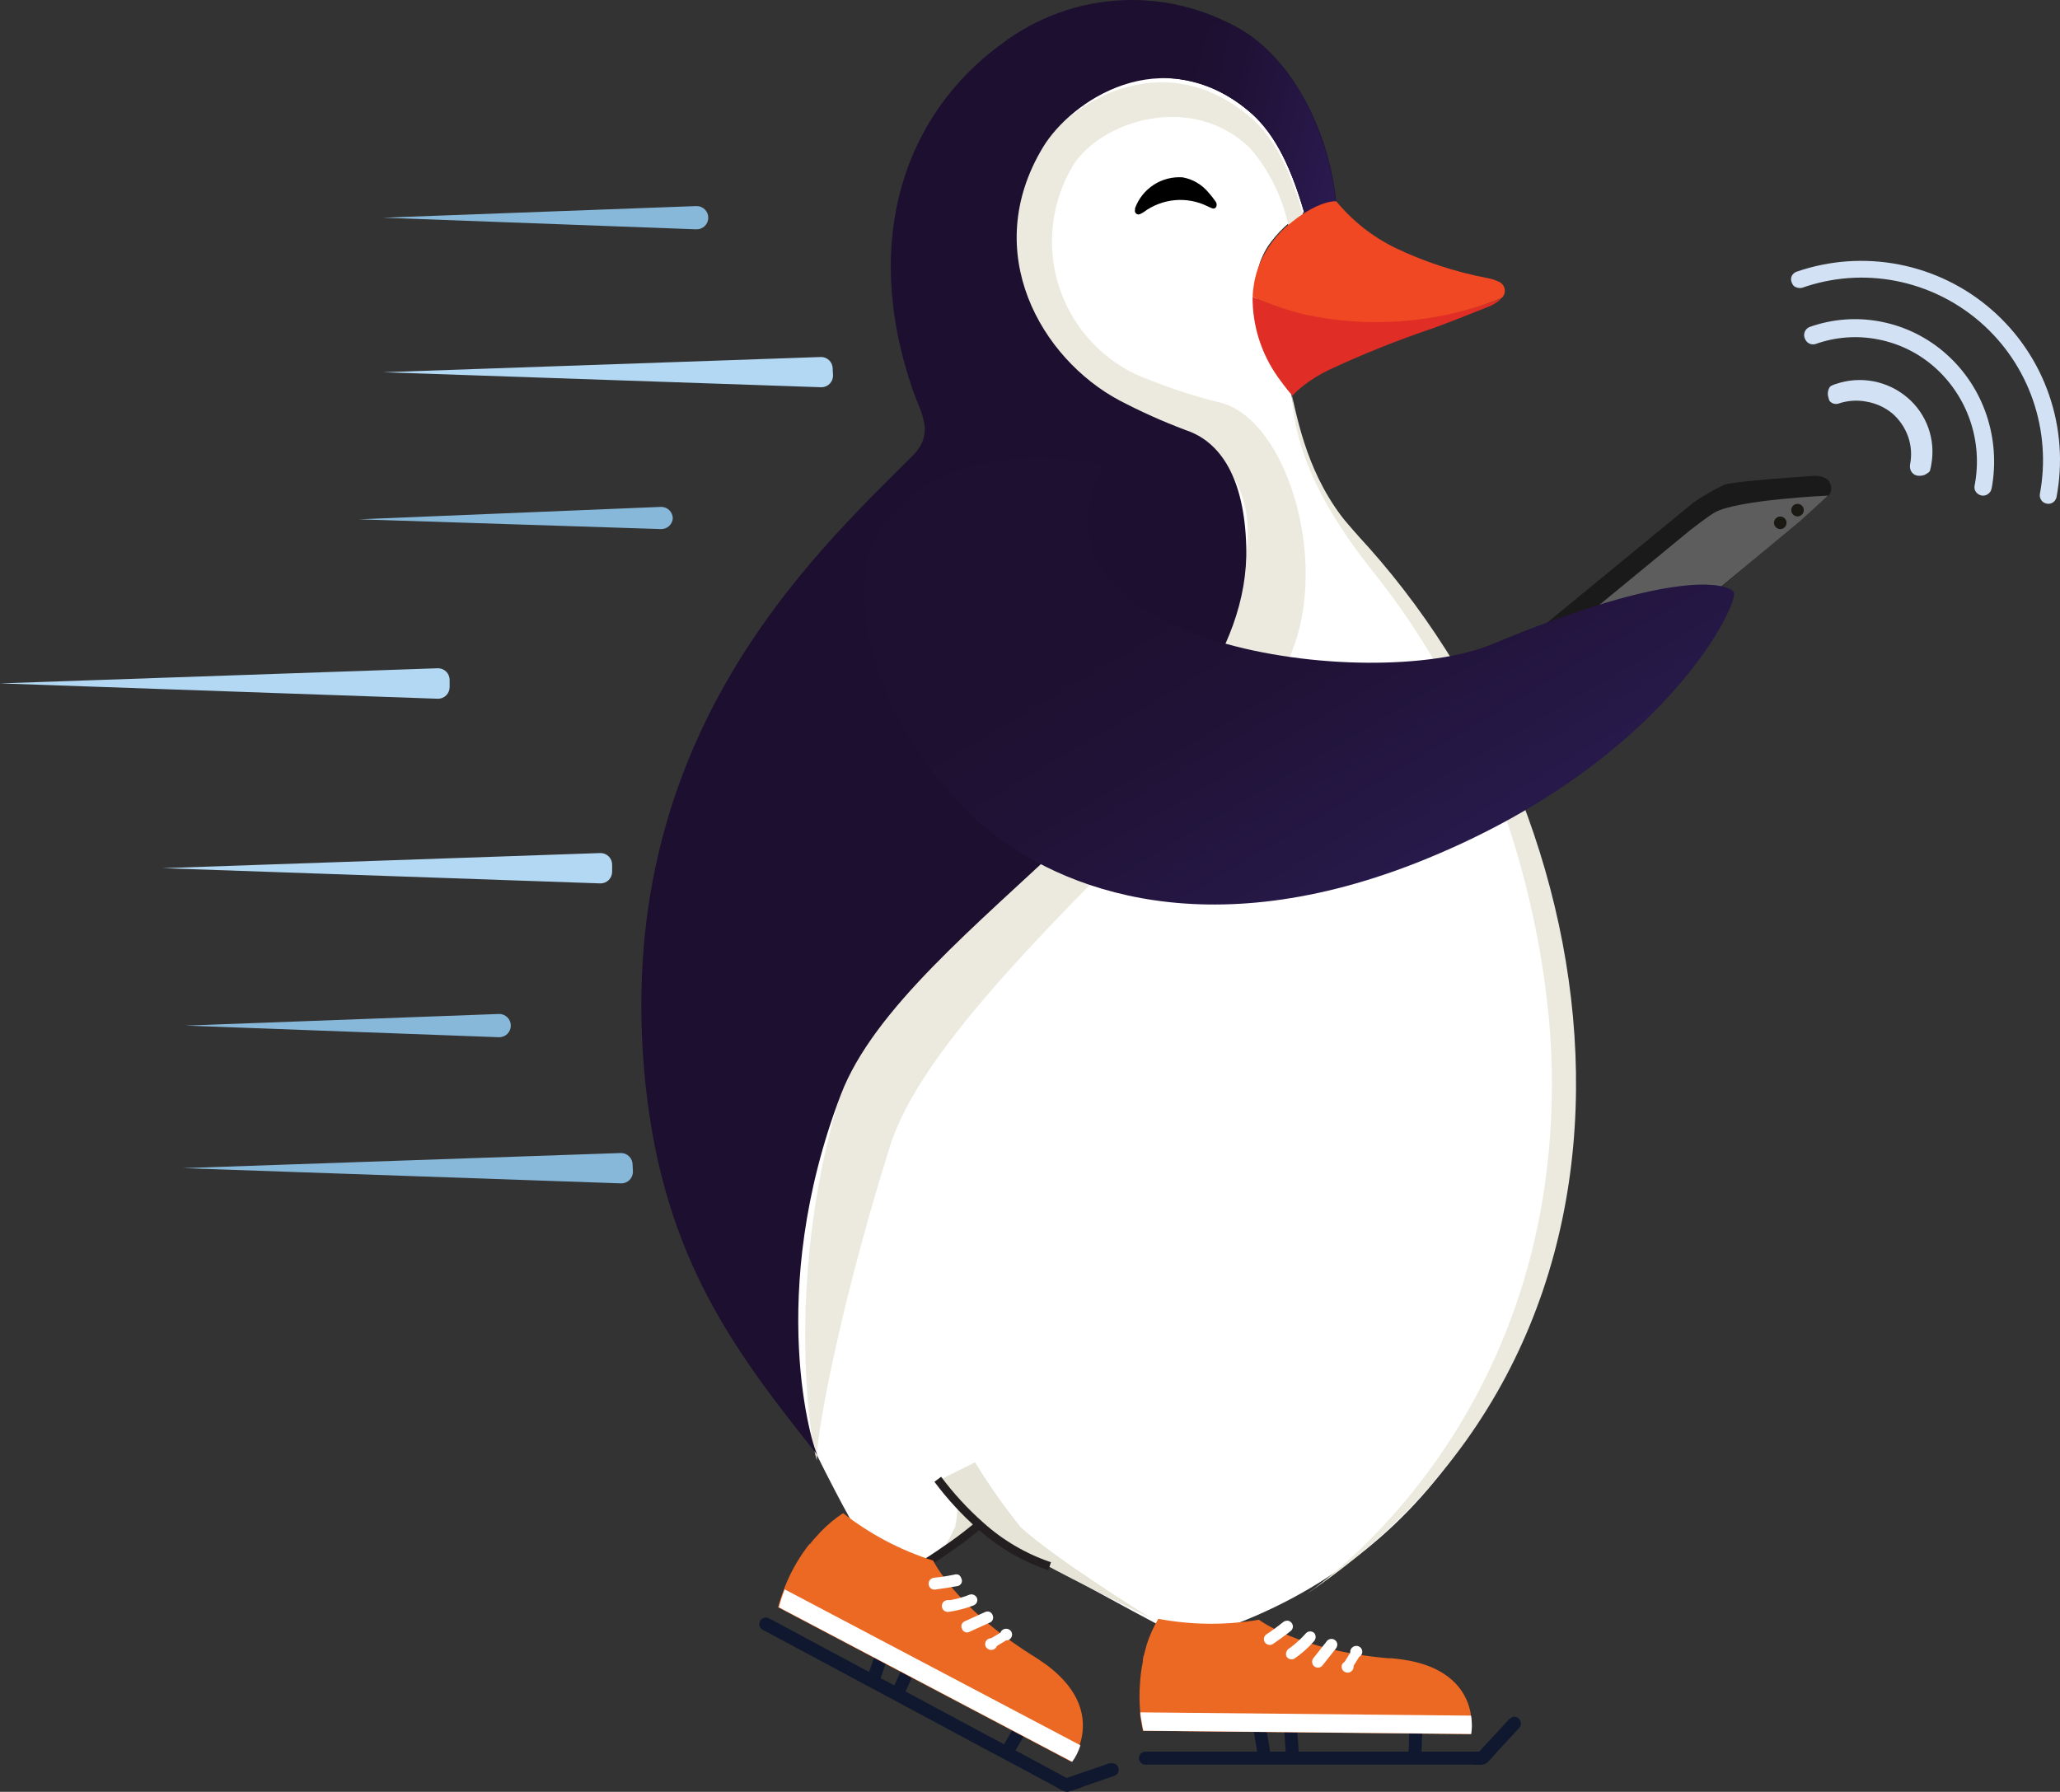 <svg width="123" height="107" viewBox="0 0 123 107" fill="none" xmlns="http://www.w3.org/2000/svg">
<rect x="0" y="0" width="123" height="107" fill="#333333" stroke="none"/>
<path d="M72.658 97.383L71.964 97.182C71.702 97.1 71.427 97.065 71.153 97.078C70.877 97.102 70.606 97.165 70.348 97.265C70.203 97.314 69.967 97.418 69.876 97.383C68.94 96.973 58.53 91.22 58.53 91.22L53.946 94.069C53.626 93.95 53.334 93.768 53.086 93.534C52.843 93.344 52.611 93.139 52.392 92.922C52.198 92.756 51.879 92.464 51.747 92.318C51.747 92.318 49.75 89.768 42.537 73.39C38.993 65.337 46.088 43.998 50.95 36.431C52.892 33.394 70.612 31.914 71.444 30.921C74.059 27.836 72.921 26.105 69.571 25.014C68.217 24.512 66.897 23.923 65.618 23.25C60.978 20.776 58.28 14.981 62.095 8.658C63.759 5.913 69.308 2.321 74.509 6.573C75.897 7.685 76.944 9.512 77.859 12.667C77.01 13.181 76.28 13.871 75.716 14.689C75.122 15.603 74.876 16.7 75.023 17.781C75.926 19.161 76.592 20.683 76.992 22.284C77.087 22.715 77.127 23.156 77.11 23.597C77.478 25.598 77.859 28.35 80.217 31.004C98.867 51.961 98.298 88.642 72.658 97.383Z" fill="white"/>
<path d="M89.652 17.816C89.454 18.015 89.219 18.174 88.959 18.281C87.835 18.733 86.705 19.185 85.561 19.602C83.434 20.317 81.35 21.152 79.319 22.103C78.802 22.354 78.311 22.657 77.855 23.006C77.411 23.347 77.314 23.493 77.162 23.632C77.113 23.555 76.787 23.208 76.288 22.499C75.304 21.106 74.78 19.439 74.79 17.732C75.826 18.166 76.898 18.508 77.994 18.754C81.715 19.511 85.571 19.254 89.16 18.01L89.652 17.816Z" fill="#E02E26"/>
<path d="M72.376 12.438C72.278 12.403 72.183 12.361 72.092 12.313C71.49 12.018 70.819 11.894 70.151 11.954C69.484 12.014 68.845 12.256 68.305 12.653C68.232 12.707 68.153 12.751 68.069 12.785C68.032 12.803 67.99 12.81 67.948 12.804C67.907 12.799 67.868 12.781 67.837 12.754C67.805 12.727 67.782 12.691 67.77 12.651C67.759 12.611 67.759 12.568 67.771 12.528V12.438C67.98 11.863 68.37 11.373 68.881 11.039C69.393 10.706 69.999 10.548 70.608 10.589C71.217 10.699 71.767 11.022 72.161 11.5C72.311 11.667 72.45 11.843 72.577 12.028C72.607 12.067 72.628 12.112 72.64 12.16C72.674 12.361 72.55 12.5 72.376 12.438Z" fill="black"/>
<path d="M77.141 23.618C77.627 25.786 78.362 29.079 80.99 31.887C96.671 48.654 101.332 79.7 77.793 95.334C77.793 95.334 93.051 85.606 92.656 63.885C92.503 56.088 89.882 44.144 82.204 34.423C80.498 32.262 77.37 28.204 77.141 23.618Z" fill="#ECEADE"/>
<path d="M64.024 9.957C63.409 11.004 63.017 12.168 62.873 13.374C62.729 14.581 62.836 15.804 63.188 16.967C63.54 18.13 64.129 19.207 64.918 20.131C65.706 21.054 66.677 21.804 67.769 22.332C69.342 23.009 70.966 23.561 72.624 23.986C77.105 24.771 79.997 35.159 76.21 40.662C71.119 48.076 55.764 60.084 53.136 68.457C49.744 79.289 48.586 86.905 48.794 87.218C48.544 86.967 46.713 76.989 50.105 65.594C52.789 56.63 66.75 48.521 71.605 40.954C73.029 38.59 73.972 35.966 74.379 33.234C75.072 29.302 72.915 26.411 69.566 25.313C68.211 24.811 66.891 24.221 65.612 23.548C60.972 21.074 58.275 15.286 62.089 8.956C63.754 6.212 69.302 2.619 74.504 6.872C75.891 7.976 76.938 9.804 77.853 12.959C77.543 13.159 77.245 13.377 76.959 13.612C76.61 11.858 75.817 10.224 74.656 8.866C71.189 5.454 65.668 7.205 64.024 9.957Z" fill="#ECEADE"/>
<path d="M77.886 12.702C76.971 9.547 75.896 7.72 74.536 6.608C69.335 2.348 63.946 6.038 62.281 8.783C58.467 15.085 62.198 21.436 66.838 23.91C68.118 24.581 69.438 25.173 70.791 25.682C72.906 26.377 74.301 28.586 74.412 32.63C74.758 45.436 54.118 55.136 50.207 65.365C45.643 77.323 48.556 86.606 48.82 86.905C44.069 80.922 39.63 75.294 38.534 64.67C36.447 44.387 48.334 33.346 54.479 27.231C55.866 25.841 54.958 24.653 54.479 23.229C51.407 14.251 54.07 6.809 59.778 2.64C61.888 1.029 64.444 0.11 67.096 0.009C69.748 -0.091 72.365 0.631 74.592 2.077C77.616 4.225 79.398 8.331 79.78 12.021C79.174 12.313 78.539 12.541 77.886 12.702Z" fill="#1D0F2F"/>
<path d="M73.399 1.382C77.56 3.467 79.467 8.553 79.786 12.333C79.137 12.364 78.5 12.524 77.914 12.806C76.991 9.596 75.902 7.74 74.536 6.615C73.235 5.48 71.603 4.797 69.882 4.669C69.785 1.174 73.399 1.382 73.399 1.382Z" fill="url(#paint0_linear_819_2260)"/>
<path d="M89.665 17.795L89.193 17.989C85.632 19.297 81.776 19.584 78.061 18.816C76.942 18.553 75.849 18.191 74.795 17.732C74.828 16.631 75.182 15.563 75.814 14.661C76.085 14.26 76.404 13.893 76.765 13.57C78.658 11.909 79.788 12.014 79.788 12.021C80.749 13.188 81.948 14.136 83.305 14.8C85.046 15.633 86.888 16.238 88.784 16.6C89.023 16.641 89.257 16.713 89.477 16.815C89.57 16.852 89.651 16.911 89.715 16.988C89.778 17.064 89.821 17.156 89.84 17.253C89.859 17.351 89.852 17.452 89.822 17.547C89.791 17.641 89.737 17.727 89.665 17.795Z" fill="#EF4823"/>
<path d="M60.938 91.192C63.019 93.11 68.748 96.647 68.748 96.647C68.748 96.647 59.551 92.193 58.553 91.088C57.81 90.268 56.042 88.406 56.042 88.406L58.22 87.322C59.042 88.669 59.95 89.962 60.938 91.192Z" fill="#E6E4D6"/>
<path d="M58.441 91.164C58.065 91.506 57.669 91.827 57.255 92.123C56.652 92.554 55.993 92.922 55.993 92.922C56.411 92.381 56.76 91.791 57.033 91.164C57.148 90.633 57.197 90.089 57.179 89.545L58.441 91.164Z" fill="#E6E4D6"/>
<path d="M55.993 88.336C56.749 89.348 57.606 90.279 58.552 91.116C59.748 92.191 61.15 93.011 62.672 93.527" stroke="#231F20" stroke-width="0.5" stroke-miterlimit="10"/>
<path d="M55.246 93.367C55.766 93.041 56.314 92.672 56.875 92.276C57.437 91.88 57.964 91.463 58.443 91.074" stroke="#231F20" stroke-width="0.5" stroke-miterlimit="10"/>
<path d="M90.14 102.63C89.495 103.325 88.85 104.019 88.212 104.714L88.483 104.603H70.783C69.972 104.603 69.153 104.603 68.342 104.603C68.249 104.616 68.163 104.662 68.101 104.733C68.04 104.803 68.005 104.894 68.005 104.989C68.005 105.083 68.04 105.174 68.101 105.245C68.163 105.316 68.249 105.362 68.342 105.374H87.886C88.143 105.374 88.58 105.451 88.788 105.263C88.996 105.076 89.259 104.756 89.481 104.506L90.522 103.387L90.709 103.186C91.049 102.817 90.501 102.268 90.161 102.637L90.14 102.63Z" fill="#0F182E"/>
<path d="M84.152 103.331L84.103 104.721C84.103 104.822 84.144 104.919 84.215 104.991C84.287 105.063 84.384 105.103 84.485 105.103C84.586 105.101 84.683 105.061 84.755 104.99C84.828 104.918 84.87 104.822 84.873 104.721L84.922 103.331C84.929 103.276 84.925 103.22 84.909 103.167C84.893 103.114 84.866 103.065 84.829 103.023C84.793 102.981 84.748 102.948 84.698 102.925C84.647 102.902 84.592 102.89 84.537 102.89C84.482 102.89 84.427 102.902 84.376 102.925C84.326 102.948 84.281 102.981 84.245 103.023C84.208 103.065 84.181 103.114 84.165 103.167C84.149 103.22 84.145 103.276 84.152 103.331Z" fill="#0F182E"/>
<path d="M76.675 103.304L76.779 104.763C76.779 104.864 76.819 104.961 76.891 105.033C76.962 105.105 77.059 105.145 77.16 105.145C77.261 105.145 77.359 105.105 77.43 105.033C77.501 104.961 77.542 104.864 77.542 104.763C77.542 104.276 77.479 103.79 77.445 103.304C77.445 103.202 77.404 103.105 77.333 103.033C77.261 102.962 77.164 102.921 77.063 102.921C76.961 102.921 76.864 102.961 76.791 103.033C76.718 103.104 76.677 103.202 76.675 103.304Z" fill="#0F182E"/>
<path d="M74.838 103.255C74.928 103.769 75.012 104.276 75.095 104.79C75.121 104.886 75.183 104.968 75.268 105.02C75.359 105.071 75.465 105.086 75.567 105.061C75.663 105.032 75.745 104.967 75.796 104.879C75.846 104.791 75.861 104.687 75.837 104.589C75.747 104.075 75.664 103.568 75.58 103.053C75.569 103.005 75.547 102.96 75.517 102.921C75.488 102.881 75.45 102.848 75.407 102.824C75.317 102.773 75.21 102.758 75.109 102.782C75.012 102.811 74.93 102.877 74.879 102.965C74.829 103.052 74.814 103.156 74.838 103.255Z" fill="#0F182E"/>
<path d="M68.072 102.136V102.261C68.072 102.456 68.114 102.637 68.141 102.838C68.169 103.04 68.211 103.179 68.245 103.359L87.824 103.554C87.85 103.381 87.864 103.207 87.866 103.033C87.866 102.866 87.866 102.678 87.817 102.456C87.82 102.414 87.82 102.372 87.817 102.331C87.616 101.219 86.825 99.69 84.155 99.169L83.746 99.1L83.101 99.023H82.879C77.532 98.551 75.174 96.723 75.174 96.723C73.182 97.061 71.146 97.042 69.161 96.668C68.87 97.156 68.638 97.675 68.467 98.217C68.419 98.384 68.37 98.558 68.322 98.752C68.322 98.752 68.322 98.822 68.287 98.87C68.265 98.95 68.249 99.032 68.238 99.114C68.235 99.139 68.235 99.165 68.238 99.19C68.238 99.19 68.238 99.19 68.238 99.232C68.148 99.669 68.09 100.113 68.065 100.559C68.027 101.084 68.029 101.611 68.072 102.136Z" fill="#EC6923"/>
<path d="M77.094 96.883C77.063 96.85 77.026 96.823 76.984 96.805C76.942 96.787 76.897 96.778 76.852 96.779C76.76 96.781 76.671 96.816 76.602 96.876L76.214 97.175C76.033 97.321 75.832 97.446 75.645 97.578C75.565 97.624 75.505 97.698 75.478 97.787C75.455 97.878 75.467 97.975 75.513 98.058C75.562 98.136 75.639 98.192 75.728 98.215C75.817 98.239 75.911 98.227 75.992 98.183C76.366 97.926 76.734 97.662 77.088 97.377C77.154 97.313 77.194 97.226 77.198 97.133C77.197 97.04 77.16 96.95 77.094 96.883Z" fill="white"/>
<path d="M78.476 97.522C78.444 97.49 78.406 97.464 78.364 97.446C78.321 97.429 78.276 97.42 78.23 97.42C78.184 97.42 78.139 97.429 78.097 97.446C78.055 97.464 78.016 97.49 77.984 97.522C77.723 97.817 77.435 98.087 77.124 98.329L76.971 98.44C76.933 98.461 76.899 98.49 76.871 98.524C76.844 98.559 76.824 98.599 76.812 98.641C76.793 98.684 76.783 98.73 76.783 98.777C76.783 98.823 76.793 98.87 76.812 98.912C76.858 98.993 76.935 99.052 77.024 99.076C77.114 99.101 77.209 99.09 77.29 99.044C77.715 98.753 78.102 98.41 78.442 98.023C78.506 97.957 78.545 97.871 78.553 97.779C78.562 97.687 78.534 97.595 78.476 97.522Z" fill="white"/>
<path d="M79.745 97.967C79.679 97.903 79.59 97.867 79.499 97.867C79.407 97.867 79.318 97.903 79.252 97.967L78.448 98.982C78.383 99.049 78.345 99.138 78.344 99.232C78.344 99.324 78.379 99.413 78.441 99.482C78.51 99.544 78.598 99.581 78.691 99.586C78.784 99.585 78.873 99.547 78.94 99.482L79.745 98.467C79.806 98.4 79.842 98.315 79.849 98.224C79.851 98.176 79.843 98.129 79.825 98.084C79.807 98.04 79.779 98 79.745 97.967Z" fill="white"/>
<path d="M81.162 98.329C81.103 98.296 81.036 98.281 80.968 98.284C80.901 98.287 80.835 98.309 80.779 98.347C80.724 98.385 80.679 98.438 80.651 98.5C80.623 98.561 80.613 98.629 80.621 98.697L80.288 99.232C80.233 99.26 80.187 99.304 80.154 99.357C80.122 99.41 80.105 99.472 80.105 99.534C80.105 99.596 80.122 99.658 80.154 99.711C80.187 99.764 80.233 99.808 80.288 99.836C80.347 99.869 80.413 99.885 80.48 99.882C80.546 99.879 80.611 99.858 80.667 99.821C80.722 99.783 80.766 99.731 80.793 99.67C80.821 99.609 80.831 99.541 80.822 99.475L81.155 98.94C81.211 98.911 81.257 98.867 81.29 98.814C81.323 98.76 81.34 98.699 81.341 98.636C81.342 98.574 81.325 98.512 81.294 98.458C81.263 98.403 81.217 98.359 81.162 98.329Z" fill="white"/>
<path d="M68.092 102.254C68.092 102.442 68.134 102.63 68.169 102.824C68.203 103.019 68.224 103.172 68.266 103.352L87.844 103.547C87.87 103.374 87.884 103.2 87.886 103.026C87.882 102.833 87.866 102.64 87.838 102.449L68.092 102.254Z" fill="white"/>
<path d="M66.27 105.284L63.565 106.215L63.863 106.271L62.108 105.319L57.801 103.012L52.621 100.232L48.12 97.821C47.391 97.432 46.67 97.036 45.942 96.654C45.855 96.6 45.75 96.581 45.649 96.602C45.549 96.622 45.46 96.681 45.401 96.765C45.372 96.808 45.352 96.856 45.343 96.906C45.333 96.957 45.333 97.009 45.343 97.059C45.354 97.11 45.374 97.157 45.403 97.2C45.432 97.243 45.469 97.279 45.512 97.307L47.807 98.537L53.085 101.365L58.925 104.499C60.261 105.207 61.595 105.921 62.927 106.639C63.142 106.75 63.53 107.049 63.787 106.993C64.122 106.901 64.451 106.787 64.772 106.653L66.228 106.152L66.492 106.062C66.591 106.037 66.677 105.975 66.733 105.889C66.788 105.802 66.809 105.698 66.79 105.597C66.767 105.496 66.705 105.408 66.618 105.352C66.531 105.297 66.426 105.277 66.325 105.298L66.27 105.284Z" fill="#0F182E"/>
<path d="M60.613 103.026L59.919 104.214C59.863 104.301 59.844 104.406 59.864 104.508C59.885 104.609 59.945 104.698 60.03 104.756C60.116 104.811 60.22 104.831 60.32 104.81C60.42 104.789 60.508 104.73 60.564 104.645L61.258 103.457C61.315 103.37 61.335 103.264 61.314 103.162C61.293 103.061 61.233 102.972 61.147 102.914C61.06 102.857 60.955 102.837 60.853 102.858C60.752 102.879 60.663 102.939 60.606 103.026H60.613Z" fill="#0F182E"/>
<path d="M53.912 99.516L53.301 100.865C53.264 100.963 53.264 101.072 53.301 101.17C53.349 101.259 53.428 101.326 53.523 101.358C53.619 101.396 53.726 101.396 53.822 101.358C53.907 101.306 53.973 101.228 54.009 101.136C54.217 100.684 54.418 100.232 54.619 99.787C54.64 99.74 54.651 99.69 54.651 99.638C54.651 99.587 54.64 99.536 54.619 99.489C54.572 99.398 54.493 99.329 54.397 99.294C54.299 99.256 54.19 99.256 54.092 99.294C54.007 99.346 53.941 99.424 53.905 99.516H53.912Z" fill="#0F182E"/>
<path d="M52.345 98.509C52.179 99.002 52.012 99.503 51.839 99.996C51.808 100.095 51.817 100.202 51.864 100.294C51.91 100.386 51.991 100.456 52.089 100.49C52.186 100.518 52.291 100.508 52.381 100.462C52.472 100.415 52.541 100.336 52.574 100.239C52.747 99.746 52.914 99.253 53.08 98.759C53.111 98.662 53.104 98.556 53.058 98.464C53.013 98.371 52.934 98.301 52.838 98.266C52.74 98.233 52.633 98.24 52.541 98.285C52.449 98.331 52.378 98.412 52.345 98.509Z" fill="#0F182E"/>
<path d="M46.852 94.785L46.811 94.91C46.734 95.09 46.672 95.264 46.61 95.459C46.547 95.653 46.513 95.799 46.457 95.98L63.969 105.207C64.072 105.063 64.164 104.912 64.246 104.756C64.316 104.603 64.392 104.429 64.469 104.214C64.469 104.214 64.469 104.13 64.503 104.089C64.829 102.998 64.829 101.261 62.665 99.558C62.557 99.468 62.444 99.384 62.325 99.308C62.152 99.183 61.972 99.065 61.778 98.94L61.59 98.822C56.999 95.924 55.723 93.193 55.723 93.193C53.774 92.578 51.951 91.618 50.341 90.358C49.865 90.67 49.426 91.034 49.03 91.442C48.912 91.574 48.78 91.706 48.649 91.859L48.565 91.95L48.406 92.144C48.39 92.163 48.376 92.184 48.364 92.207H48.33C48.05 92.559 47.795 92.931 47.567 93.319C47.289 93.787 47.05 94.277 46.852 94.785Z" fill="#EC6923"/>
<path d="M57.395 94.243C57.369 94.154 57.309 94.079 57.229 94.034C57.141 94.004 57.046 94.004 56.959 94.034L56.473 94.125C56.244 94.166 56.008 94.187 55.779 94.215C55.687 94.223 55.6 94.265 55.537 94.333C55.505 94.368 55.481 94.408 55.465 94.452C55.45 94.496 55.444 94.543 55.447 94.59C55.448 94.636 55.459 94.682 55.479 94.724C55.498 94.766 55.526 94.803 55.56 94.834C55.594 94.865 55.635 94.889 55.678 94.905C55.722 94.92 55.768 94.927 55.814 94.924C56.265 94.868 56.723 94.792 57.201 94.708C57.29 94.679 57.364 94.617 57.409 94.534C57.429 94.488 57.438 94.438 57.436 94.387C57.434 94.337 57.42 94.287 57.395 94.243Z" fill="white"/>
<path d="M58.345 95.459C58.317 95.369 58.254 95.295 58.171 95.251C58.088 95.206 57.992 95.196 57.901 95.223C57.532 95.37 57.149 95.48 56.757 95.549H56.57C56.479 95.558 56.394 95.598 56.327 95.66C56.266 95.732 56.234 95.823 56.237 95.917C56.239 95.964 56.25 96.01 56.269 96.052C56.289 96.094 56.316 96.132 56.35 96.164C56.385 96.196 56.425 96.22 56.468 96.236C56.512 96.252 56.558 96.26 56.605 96.258C57.119 96.19 57.624 96.061 58.11 95.876C58.199 95.847 58.273 95.784 58.318 95.702C58.354 95.626 58.364 95.541 58.345 95.459Z" fill="white"/>
<path d="M59.275 96.466C59.262 96.422 59.24 96.38 59.21 96.344C59.18 96.309 59.143 96.279 59.102 96.258C59.059 96.239 59.013 96.23 58.967 96.23C58.92 96.23 58.874 96.239 58.831 96.258L57.639 96.8C57.551 96.831 57.477 96.893 57.431 96.974C57.412 97.016 57.402 97.062 57.402 97.109C57.402 97.156 57.412 97.202 57.431 97.245C57.444 97.289 57.466 97.331 57.496 97.367C57.525 97.403 57.562 97.432 57.604 97.453C57.645 97.472 57.69 97.482 57.736 97.482C57.781 97.482 57.826 97.472 57.867 97.453L59.06 96.911C59.105 96.898 59.147 96.876 59.182 96.846C59.218 96.816 59.248 96.779 59.269 96.737C59.288 96.695 59.298 96.649 59.299 96.603C59.301 96.556 59.292 96.51 59.275 96.466Z" fill="white"/>
<path d="M60.381 97.425C60.344 97.368 60.291 97.323 60.23 97.294C60.168 97.265 60.099 97.254 60.032 97.262C59.964 97.27 59.9 97.297 59.847 97.339C59.793 97.381 59.753 97.438 59.729 97.501L59.181 97.828C59.118 97.826 59.055 97.841 59 97.871C58.944 97.902 58.898 97.948 58.867 98.003C58.836 98.058 58.82 98.121 58.821 98.184C58.823 98.248 58.842 98.31 58.876 98.363C58.914 98.42 58.966 98.465 59.028 98.494C59.09 98.523 59.158 98.534 59.226 98.526C59.293 98.518 59.358 98.492 59.411 98.449C59.464 98.407 59.505 98.351 59.528 98.287L60.069 97.96C60.132 97.962 60.195 97.946 60.25 97.915C60.305 97.884 60.351 97.839 60.383 97.785C60.414 97.73 60.431 97.668 60.431 97.605C60.431 97.541 60.413 97.48 60.381 97.425Z" fill="white"/>
<path d="M46.853 94.91C46.783 95.09 46.721 95.271 46.658 95.459C46.596 95.646 46.554 95.799 46.506 95.98L64.018 105.207C64.123 105.065 64.215 104.914 64.295 104.756C64.38 104.583 64.451 104.404 64.51 104.221L46.853 94.91Z" fill="white"/>
<path d="M109.271 28.857C109.125 28.412 108.376 28.412 108.376 28.412C108.376 28.412 103.674 28.711 102.945 28.947C102.301 29.258 101.682 29.618 101.094 30.024L89.435 39.599L101.642 36.028L109.187 29.594C109.269 29.491 109.32 29.368 109.335 29.237C109.35 29.107 109.327 28.975 109.271 28.857Z" fill="#1A1A1A"/>
<path d="M109.159 29.594C109.159 29.594 103.742 29.837 102.383 30.601C101.98 30.831 100.912 31.664 100.912 31.664L92.361 38.703L101.377 36.181L107.411 31.171L109.159 29.594Z" fill="#5D5D5D"/>
<path d="M107.327 30.837C107.534 30.837 107.702 30.669 107.702 30.462C107.702 30.255 107.534 30.087 107.327 30.087C107.12 30.087 106.953 30.255 106.953 30.462C106.953 30.669 107.12 30.837 107.327 30.837Z" fill="#1B1913"/>
<path d="M106.298 31.595C106.505 31.595 106.672 31.427 106.672 31.22C106.672 31.012 106.505 30.844 106.298 30.844C106.091 30.844 105.923 31.012 105.923 31.22C105.923 31.427 106.091 31.595 106.298 31.595Z" fill="#1B1913"/>
<path d="M65.922 27.787C60.159 38.571 81.95 41.448 89.079 38.474C99.954 33.936 103.103 34.826 103.519 35.347C103.935 35.868 99.434 45.666 84.578 51.523C71.401 56.7 62.614 52.767 58.501 49.126C52.557 43.866 50.213 35.653 52.384 31.977C56.24 25.41 65.922 27.787 65.922 27.787Z" fill="url(#paint1_linear_819_2260)"/>
<path d="M40.172 30.962C40.172 30.778 40.099 30.601 39.968 30.471C39.838 30.341 39.662 30.268 39.478 30.268L21.446 31.011L39.478 31.595C39.652 31.596 39.819 31.531 39.948 31.414C40.076 31.297 40.156 31.136 40.172 30.962Z" fill="#88B8D9"/>
<path d="M49.739 22.43C49.739 22.614 49.666 22.791 49.535 22.921C49.405 23.051 49.229 23.125 49.045 23.125L22.871 22.228L49.024 21.318C49.208 21.318 49.385 21.391 49.515 21.521C49.645 21.652 49.718 21.828 49.718 22.013L49.739 22.43Z" fill="#B3D8F3"/>
<path d="M42.29 13C42.29 13.185 42.217 13.361 42.087 13.492C41.957 13.622 41.78 13.695 41.596 13.695L22.871 13L41.596 12.305C41.78 12.305 41.957 12.379 42.087 12.509C42.217 12.639 42.29 12.816 42.29 13Z" fill="#88B8D9"/>
<path d="M36.55 52.058C36.55 52.242 36.477 52.419 36.347 52.55C36.217 52.68 36.04 52.753 35.856 52.753L9.709 51.843L35.856 50.94C36.04 50.94 36.217 51.013 36.347 51.143C36.477 51.273 36.55 51.45 36.55 51.634V52.058Z" fill="#B3D8F3"/>
<path d="M37.791 69.971C37.791 70.156 37.718 70.332 37.588 70.463C37.458 70.593 37.282 70.666 37.098 70.666L10.923 69.756L37.077 68.853C37.261 68.853 37.437 68.926 37.567 69.056C37.697 69.186 37.771 69.363 37.771 69.547L37.791 69.971Z" fill="#88B8D9"/>
<path d="M30.5 61.244C30.5 61.428 30.427 61.605 30.297 61.736C30.167 61.866 29.99 61.939 29.806 61.939L11.081 61.244L29.806 60.549C29.99 60.549 30.167 60.623 30.297 60.753C30.427 60.883 30.5 61.06 30.5 61.244Z" fill="#88B8D9"/>
<path d="M26.847 41.031C26.847 41.215 26.774 41.392 26.644 41.522C26.514 41.653 26.338 41.726 26.154 41.726L0 40.809L26.154 39.905C26.338 39.905 26.514 39.978 26.644 40.109C26.774 40.239 26.847 40.416 26.847 40.6V41.031Z" fill="#B3D8F3"/>
<path d="M107.126 17.093C107.061 17.031 107.012 16.955 106.981 16.871C106.955 16.809 106.942 16.743 106.942 16.676C106.942 16.61 106.955 16.544 106.981 16.482C107.042 16.362 107.146 16.27 107.272 16.225C109.24 15.546 111.351 15.398 113.393 15.795C115.436 16.192 117.339 17.12 118.91 18.487C120.482 19.853 121.668 21.609 122.348 23.58C123.028 25.55 123.18 27.665 122.787 29.712C122.753 29.836 122.674 29.943 122.565 30.011C122.512 30.045 122.453 30.068 122.391 30.078C122.329 30.089 122.265 30.087 122.204 30.073C122.079 30.052 121.966 29.982 121.892 29.879C121.816 29.774 121.781 29.646 121.795 29.517C122.15 27.64 122.009 25.702 121.386 23.896C120.763 22.094 119.679 20.487 118.241 19.237C116.803 17.987 115.063 17.138 113.195 16.774C111.328 16.411 109.399 16.553 107.605 17.184C107.518 17.205 107.428 17.205 107.341 17.184C107.264 17.17 107.19 17.139 107.126 17.093Z" fill="#D2E2F4"/>
<path d="M118.06 29.462C117.99 29.401 117.937 29.321 117.908 29.232C117.887 29.143 117.887 29.05 117.908 28.961C118.15 27.685 118.058 26.368 117.642 25.138C117.225 23.908 116.497 22.808 115.529 21.943C114.571 21.091 113.402 20.513 112.144 20.269C110.892 20.02 109.595 20.116 108.392 20.547C108.265 20.582 108.128 20.567 108.011 20.505C107.894 20.439 107.806 20.333 107.761 20.206C107.709 20.079 107.709 19.937 107.761 19.81C107.813 19.686 107.91 19.587 108.032 19.532C109.407 19.039 110.891 18.928 112.325 19.212C113.763 19.494 115.099 20.156 116.195 21.13C117.303 22.112 118.135 23.367 118.608 24.771C119.085 26.182 119.192 27.692 118.92 29.156C118.906 29.227 118.88 29.295 118.844 29.357C118.803 29.413 118.754 29.462 118.698 29.503C118.643 29.545 118.579 29.573 118.511 29.587C118.443 29.601 118.372 29.601 118.303 29.587C118.213 29.566 118.13 29.523 118.06 29.462Z" fill="#D2E2F4"/>
<path d="M109.269 23.972C109.193 23.91 109.179 23.715 109.144 23.625C109.12 23.462 109.15 23.297 109.228 23.152C109.29 23.027 109.491 22.972 109.616 22.93C110.336 22.683 111.107 22.628 111.855 22.769C112.603 22.91 113.301 23.244 113.881 23.736C114.455 24.22 114.89 24.849 115.141 25.557C115.392 26.265 115.451 27.028 115.31 27.766C115.303 27.842 115.287 27.917 115.262 27.988C115.262 28.026 115.254 28.063 115.24 28.098C115.226 28.132 115.205 28.163 115.178 28.19C115.098 28.253 115.012 28.308 114.922 28.357C114.782 28.407 114.632 28.424 114.485 28.405C114.41 28.392 114.34 28.364 114.277 28.322C114.216 28.279 114.164 28.225 114.124 28.162C114.084 28.099 114.058 28.028 114.048 27.954C114.034 27.883 114.034 27.809 114.048 27.738C114.158 27.182 114.118 26.606 113.93 26.071C113.739 25.533 113.412 25.054 112.98 24.681C112.539 24.322 112.014 24.083 111.454 23.986C110.889 23.875 110.305 23.916 109.762 24.104C109.673 24.128 109.58 24.128 109.491 24.104C109.407 24.081 109.33 24.036 109.269 23.972Z" fill="#D2E2F4"/>
<defs>
<linearGradient id="paint0_linear_819_2260" x1="70.479" y1="5.871" x2="80.766" y2="8.281" gradientUnits="userSpaceOnUse">
<stop stop-color="#1D0F2F"/>
<stop offset="0.37" stop-color="#201238"/>
<stop offset="0.98" stop-color="#2A1A50"/>
<stop offset="1" stop-color="#2A1A51"/>
</linearGradient>
<linearGradient id="paint1_linear_819_2260" x1="74.761" y1="32.677" x2="87.705" y2="54.492" gradientUnits="userSpaceOnUse">
<stop stop-color="#1E1030"/>
<stop offset="0.39" stop-color="#211339"/>
<stop offset="1" stop-color="#291C50"/>
</linearGradient>
</defs>
</svg>
